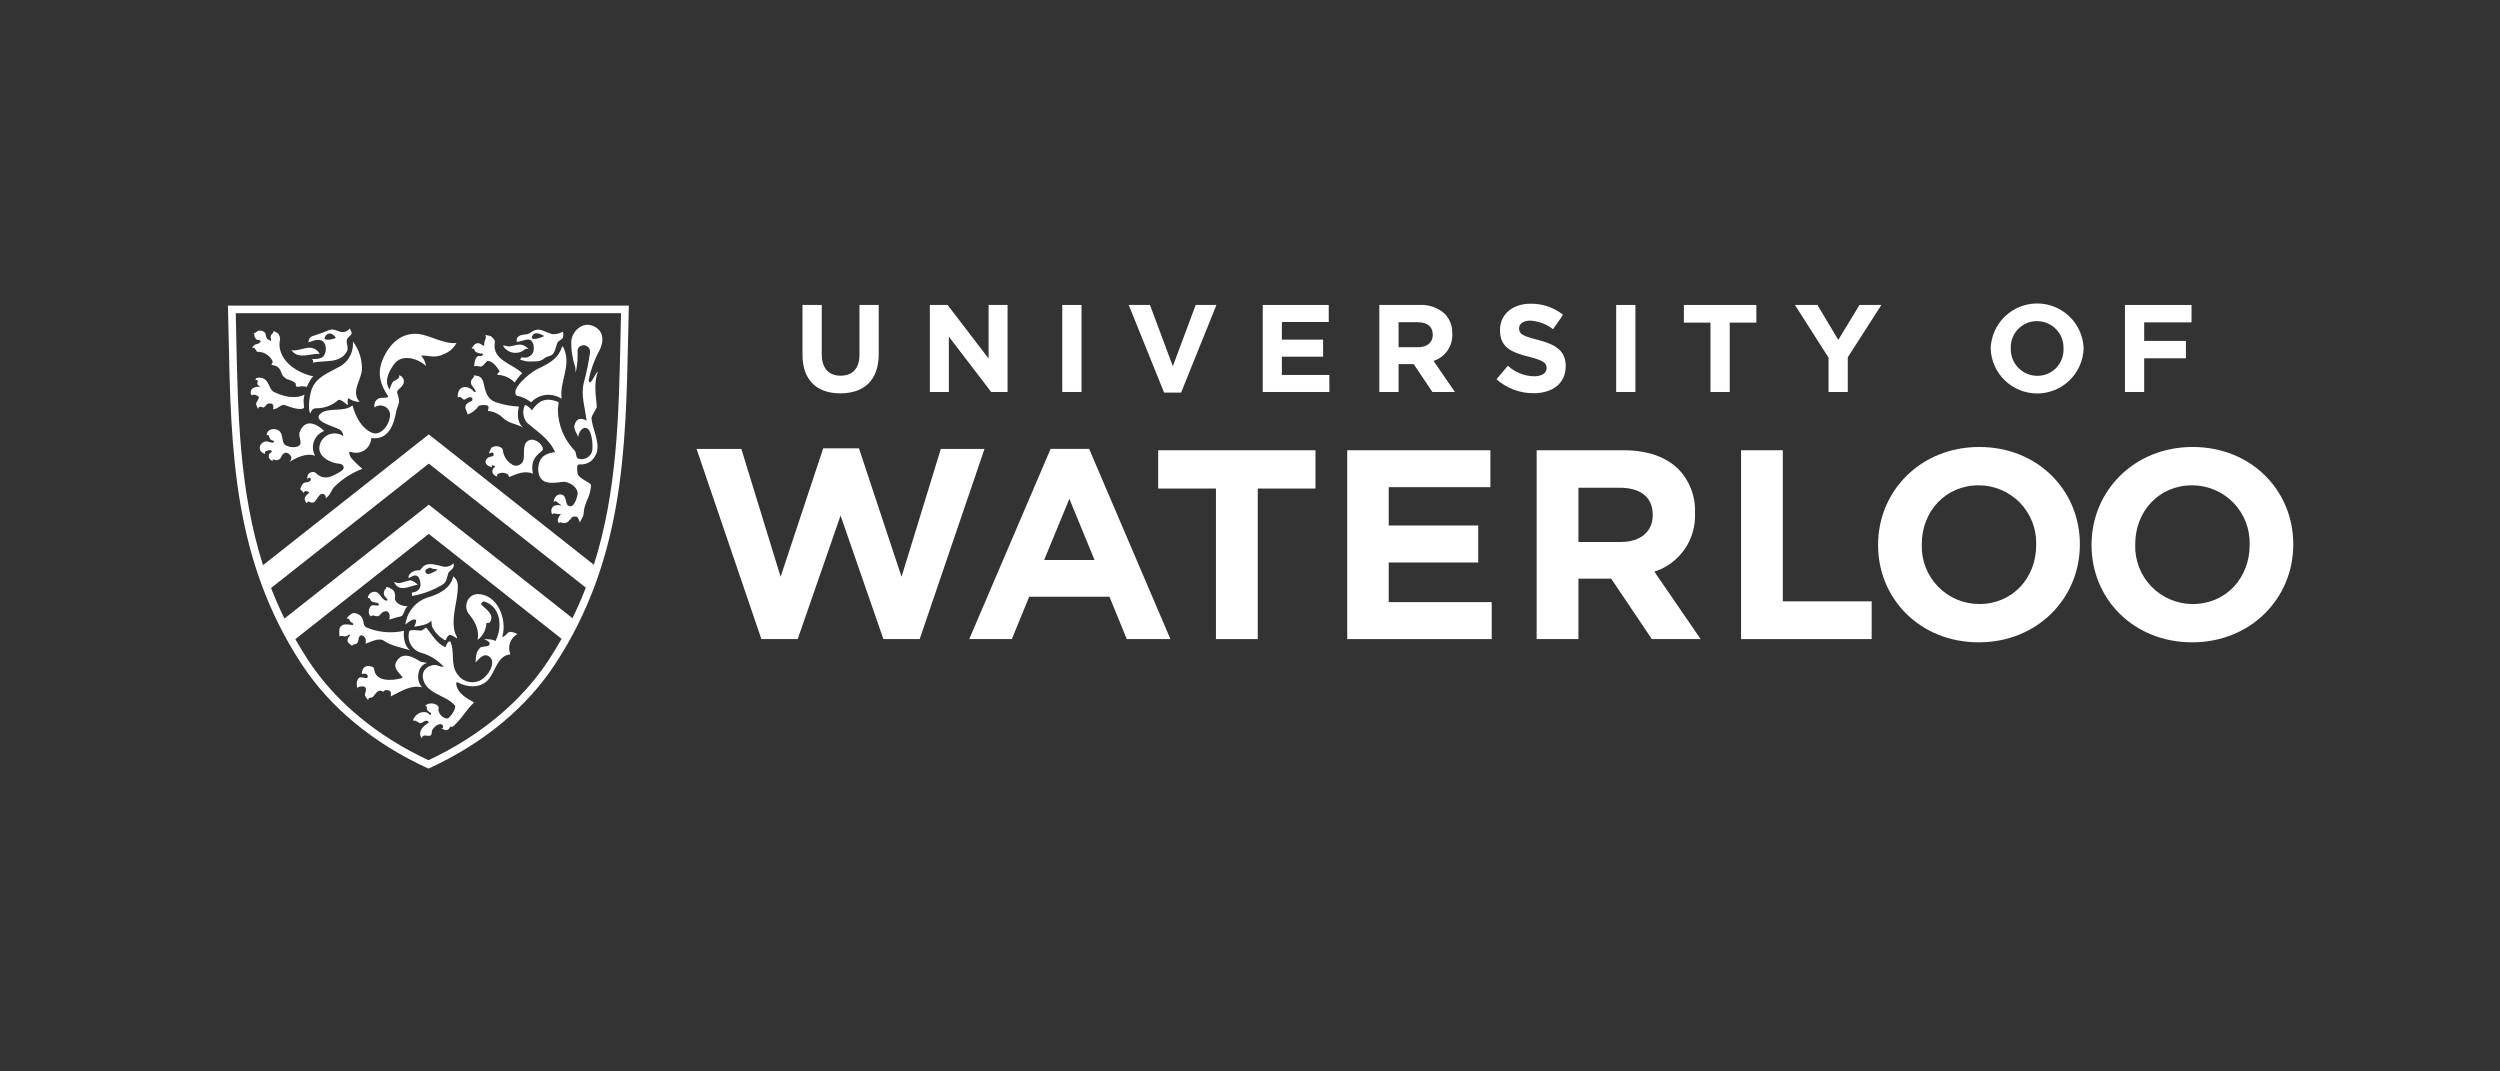 <svg width="140" height="60" viewBox="0 0 140 60" fill="none" xmlns="http://www.w3.org/2000/svg">
<rect x="0" y="0" width="140" height="60" fill="#333333" stroke="none"/>
<g clip-path="url(#clip0_1887_2307)">
<path d="M39.007 25.139H41.515L43.714 32.299L46.099 25.108H48.102L50.486 32.299L52.687 25.139H55.132L51.502 35.789H49.47L47.072 28.871L44.671 35.789H42.637L39.007 25.139Z" fill="white"/>
<path d="M61.295 31.361L59.884 27.933L58.472 31.361H61.295ZM58.834 25.137H60.991L65.543 35.789H63.101L62.129 33.416H57.635L56.663 35.789H54.278L58.834 25.137Z" fill="white"/>
<path d="M68.093 27.358H64.859V25.214H73.667V27.358H70.435V35.789H68.093V27.358Z" fill="white"/>
<path d="M75.445 25.214H83.462V27.281H77.768V29.428H82.78V31.5H77.768V33.719H83.536V35.789H75.445V25.214Z" fill="white"/>
<path d="M90.759 30.351C91.9 30.351 92.553 29.746 92.553 28.856V28.825C92.553 27.828 91.852 27.314 90.714 27.314H88.392V30.351H90.759ZM86.052 25.214H90.913C92.263 25.214 93.31 25.591 94.009 26.288C94.315 26.608 94.553 26.987 94.71 27.402C94.867 27.817 94.938 28.259 94.92 28.702V28.734C94.953 29.454 94.749 30.166 94.337 30.759C93.925 31.352 93.33 31.792 92.643 32.013L95.237 35.789H92.504L90.227 32.405H88.392V35.789H86.052V25.214Z" fill="white"/>
<path d="M97.5 25.214H99.837V33.675H104.813V35.789H97.5V25.214Z" fill="white"/>
<path d="M114.026 30.532V30.5C114.04 30.069 113.967 29.639 113.811 29.237C113.656 28.834 113.421 28.467 113.121 28.157C112.821 27.847 112.461 27.601 112.064 27.432C111.667 27.264 111.24 27.177 110.809 27.177C108.925 27.177 107.62 28.658 107.62 30.471V30.5C107.606 30.931 107.679 31.361 107.834 31.764C107.99 32.167 108.224 32.535 108.525 32.845C108.825 33.155 109.185 33.402 109.582 33.571C109.98 33.739 110.407 33.826 110.839 33.826C112.72 33.826 114.026 32.346 114.026 30.532ZM105.173 30.532V30.5C105.173 27.496 107.557 25.031 110.839 25.031C114.117 25.031 116.472 27.465 116.472 30.471V30.5C116.472 33.509 114.087 35.97 110.809 35.97C107.53 35.97 105.173 33.538 105.173 30.532Z" fill="white"/>
<path d="M125.98 30.532V30.5C125.993 30.068 125.92 29.639 125.765 29.236C125.609 28.834 125.374 28.467 125.073 28.157C124.773 27.847 124.414 27.6 124.016 27.432C123.619 27.264 123.192 27.177 122.76 27.177C120.879 27.177 119.572 28.658 119.572 30.471V30.5C119.558 30.931 119.631 31.361 119.786 31.764C119.942 32.166 120.176 32.534 120.476 32.844C120.776 33.154 121.136 33.401 121.533 33.57C121.93 33.739 122.357 33.826 122.789 33.826C124.672 33.826 125.98 32.346 125.98 30.532ZM117.127 30.532V30.5C117.127 27.496 119.51 25.031 122.789 25.031C126.07 25.031 128.423 27.465 128.423 30.471V30.5C128.423 33.509 126.04 35.97 122.76 35.97C119.48 35.97 117.127 33.538 117.127 30.532Z" fill="white"/>
<path d="M44.94 19.863V17.078H46.018V19.835C46.018 20.628 46.416 21.039 47.074 21.039C47.731 21.039 48.13 20.642 48.13 19.869V17.078H49.208V19.827C49.208 21.303 48.375 22.027 47.06 22.027C45.745 22.027 44.94 21.296 44.94 19.863Z" fill="white"/>
<path d="M52.072 17.078H53.066L55.361 20.078V17.078H56.424V21.951H55.507L53.136 18.853V21.951H52.072V17.078Z" fill="white"/>
<path d="M59.487 17.078H60.565V21.951H59.487V17.078Z" fill="white"/>
<path d="M63.209 17.078H64.398L65.679 20.51L66.959 17.078H68.12L66.141 21.985H65.189L63.209 17.078Z" fill="white"/>
<path d="M70.714 17.078H74.409V18.032H71.785V19.02H74.094V19.974H71.785V20.997H74.443V21.951H70.714V17.078Z" fill="white"/>
<path d="M77.242 17.078H79.481C79.74 17.062 79.999 17.097 80.244 17.182C80.489 17.267 80.715 17.4 80.908 17.573C81.049 17.721 81.159 17.895 81.231 18.087C81.303 18.278 81.336 18.482 81.327 18.686V18.7C81.343 19.032 81.248 19.36 81.058 19.633C80.869 19.906 80.594 20.109 80.278 20.21L81.475 21.951H80.215L79.166 20.391H78.32V21.951H77.242V17.078ZM79.411 19.445C79.935 19.445 80.236 19.166 80.236 18.755V18.742C80.236 18.282 79.914 18.045 79.389 18.045H78.32V19.445H79.411Z" fill="white"/>
<path d="M83.804 21.24L84.44 20.482C84.84 20.849 85.359 21.059 85.902 21.073C86.343 21.073 86.609 20.899 86.609 20.614V20.6C86.609 20.328 86.441 20.189 85.623 19.98C84.636 19.73 83.999 19.458 83.999 18.491V18.477C83.999 17.593 84.713 17.008 85.713 17.008C86.373 16.997 87.016 17.216 87.532 17.628L86.972 18.435C86.606 18.151 86.162 17.983 85.7 17.955C85.287 17.955 85.069 18.143 85.069 18.38V18.393C85.069 18.714 85.28 18.818 86.127 19.034C87.12 19.291 87.679 19.646 87.679 20.495V20.509C87.679 21.477 86.938 22.02 85.881 22.02C85.117 22.023 84.377 21.746 83.804 21.24Z" fill="white"/>
<path d="M90.506 17.078H91.583V21.951H90.506V17.078Z" fill="white"/>
<path d="M95.787 18.067H94.297V17.078H98.355V18.067H96.864V21.951H95.787V18.067Z" fill="white"/>
<path d="M102.398 20.029L100.516 17.078H101.775L102.944 19.034L104.132 17.078H105.357L103.475 20.009V21.951H102.398V20.029Z" fill="white"/>
<path d="M111.478 19.528V19.515C111.5 18.84 111.783 18.2 112.267 17.73C112.751 17.26 113.399 16.996 114.074 16.994C114.749 16.992 115.398 17.253 115.885 17.72C116.372 18.188 116.658 18.826 116.683 19.5V19.515C116.661 20.189 116.378 20.829 115.894 21.299C115.41 21.769 114.762 22.032 114.087 22.034C113.412 22.036 112.763 21.776 112.277 21.308C111.79 20.841 111.504 20.203 111.478 19.528ZM115.556 19.528V19.515C115.563 19.316 115.529 19.118 115.458 18.932C115.386 18.747 115.278 18.578 115.139 18.435C115.001 18.292 114.835 18.178 114.652 18.101C114.469 18.023 114.272 17.983 114.073 17.983C113.876 17.982 113.68 18.021 113.498 18.097C113.316 18.174 113.152 18.286 113.014 18.428C112.877 18.57 112.77 18.738 112.699 18.922C112.629 19.107 112.597 19.303 112.604 19.5V19.515C112.598 19.713 112.632 19.912 112.703 20.097C112.775 20.282 112.883 20.452 113.022 20.595C113.16 20.737 113.326 20.851 113.509 20.928C113.692 21.006 113.889 21.046 114.088 21.046C114.285 21.047 114.481 21.009 114.663 20.932C114.845 20.856 115.009 20.743 115.146 20.601C115.284 20.459 115.391 20.291 115.461 20.107C115.532 19.922 115.564 19.726 115.556 19.528Z" fill="white"/>
<path d="M118.997 17.078H122.726V18.052H120.074V19.09H122.411V20.064H120.074V21.951H118.997V17.078Z" fill="white"/>
<path d="M17.555 21.078C16.44 20.842 15.448 20.017 15.687 18.971C15.69 18.961 15.644 18.7 15.548 18.665C15.541 18.661 15.525 18.632 15.508 18.628C15.467 18.617 15.429 18.598 15.395 18.573C15.383 18.563 15.33 18.546 15.33 18.528C15.31 18.571 15.315 18.61 15.285 18.648C15.274 18.666 15.259 18.681 15.242 18.693C15.222 18.703 15.221 18.721 15.205 18.735C15.122 18.819 15.166 18.945 15.179 19.041C15.183 19.066 15.194 19.095 15.164 19.1C15.128 19.107 15.157 19.091 15.116 19.066C15.106 19.059 15.091 19.044 15.081 19.039C15.064 19.031 14.994 19.021 14.983 19.004C14.97 18.986 14.975 18.98 14.959 18.965C14.919 18.931 14.916 18.862 14.888 18.791C14.88 18.762 14.875 18.733 14.872 18.703C14.872 18.632 14.69 18.518 14.76 18.576C14.784 18.597 14.756 18.548 14.659 18.524C14.593 18.511 14.525 18.509 14.458 18.52C14.444 18.524 14.431 18.532 14.42 18.542C14.358 18.606 14.278 18.649 14.191 18.666C14.207 18.656 14.215 18.674 14.221 18.683C14.265 18.739 14.234 18.808 14.259 18.87C14.287 18.93 14.329 18.981 14.382 19.02C14.433 19.059 14.521 19.007 14.56 19.076C14.56 19.074 14.643 19.095 14.562 19.177C14.412 19.327 14.245 19.206 14.121 19.485C14.309 19.404 14.33 19.689 14.41 19.7C14.578 19.697 14.745 19.739 14.891 19.822C15.037 19.906 15.158 20.028 15.24 20.174C15.361 20.396 15.024 20.406 15.329 20.458C15.396 20.468 15.461 20.492 15.519 20.529C15.576 20.566 15.626 20.614 15.664 20.671C15.746 20.785 15.758 20.938 15.845 21.045C15.894 21.103 15.949 21.156 16.01 21.201C16.068 21.233 16.131 21.255 16.196 21.269C16.238 21.28 16.263 21.3 16.302 21.315C16.346 21.327 16.387 21.347 16.424 21.374C16.454 21.399 16.53 21.424 16.547 21.459C16.579 21.52 16.554 21.582 16.587 21.643C16.597 21.66 16.644 21.645 16.664 21.651C16.688 21.658 16.712 21.66 16.737 21.658C16.784 21.646 16.833 21.636 16.882 21.63C16.965 21.621 16.955 21.647 17.063 21.642C17.086 21.642 17.095 21.658 17.126 21.658C17.147 21.658 17.183 21.68 17.189 21.662C17.226 21.556 17.275 21.456 17.335 21.363C17.374 21.289 17.418 21.218 17.466 21.15C17.457 21.154 17.564 21.079 17.555 21.078Z" fill="white"/>
<path d="M14.773 21.207C15.1 21.382 15.056 21.814 15.35 21.953C15.873 22.201 16.498 22.372 17.055 22.1C16.931 22.485 17.068 22.808 17.014 22.851C16.839 22.991 16.308 22.824 15.968 22.69C15.733 22.598 15.543 22.944 15.284 22.914C15.309 22.859 15.318 22.799 15.309 22.74C15.268 22.614 15.236 22.578 15.026 22.602C14.891 22.617 14.947 22.728 14.745 22.827C14.665 22.779 14.493 22.726 14.469 22.878C14.457 22.948 14.315 22.632 14.343 22.579C14.476 22.343 14.503 22.287 14.493 22.236C14.477 22.159 14.191 22.053 14.153 22.119C14.064 22.274 13.8 21.617 14.578 21.658C14.369 21.524 14.393 21.502 14.442 21.342C14.448 21.32 14.37 21.238 14.316 21.295C14.312 21.281 14.311 21.267 14.312 21.253C14.314 21.239 14.318 21.225 14.325 21.213C14.331 21.2 14.341 21.189 14.351 21.18C14.363 21.172 14.375 21.165 14.389 21.161C14.519 21.132 14.654 21.148 14.773 21.207Z" fill="white"/>
<path d="M16.321 19.612C16.793 19.72 17.499 19.114 17.909 19.829C17.607 19.719 16.712 20.196 16.321 19.612Z" fill="white"/>
<path d="M20.269 20.651C20.26 21.263 19.623 21.924 20.139 22.507C19.922 22.505 19.709 22.438 19.531 22.312C19.449 22.246 19.467 22.604 19.478 22.678C19.488 22.74 19.086 22.3 18.935 22.408C18.593 22.712 18.148 22.874 17.69 22.862C17.514 22.868 17.422 23.009 17.372 23.162C17.229 22.87 17.335 22.206 17.418 21.911C17.642 21.102 18.459 20.861 19.114 20.475C19.335 20.329 19.512 20.126 19.626 19.888C19.74 19.65 19.787 19.385 19.762 19.122C20.096 19.561 20.274 20.099 20.269 20.651Z" fill="white"/>
<path d="M17.27 27.543C17.349 27.561 17.29 27.627 17.259 27.647C17.197 27.689 17.145 27.744 17.107 27.808C17.09 27.83 17.077 27.856 17.07 27.883C17.063 27.91 17.062 27.939 17.066 27.967C17.075 28.009 17.088 28.05 17.105 28.09C17.116 28.114 17.139 28.128 17.157 28.148C17.171 28.163 17.183 28.179 17.194 28.195C17.176 28.134 17.264 28.071 17.285 28.083C17.691 28.317 17.714 27.843 17.957 27.681C17.99 27.662 18.029 27.653 18.067 27.656C18.105 27.659 18.141 27.674 18.171 27.697C18.201 27.721 18.223 27.754 18.234 27.79C18.245 27.827 18.245 27.866 18.233 27.902C18.476 27.774 18.547 27.449 18.736 27.246C19.183 26.813 19.713 26.475 20.294 26.252C20.059 26.061 19.843 25.849 19.647 25.618C19.573 25.498 19.485 25.262 19.649 25.305C19.775 25.351 19.91 25.366 20.044 25.349C20.177 25.332 20.304 25.284 20.415 25.209C20.526 25.134 20.618 25.033 20.683 24.916C20.749 24.799 20.785 24.668 20.79 24.533C21.801 24.663 22.064 23.712 22.2 22.994C22.266 22.645 22.458 22.615 22.248 22.02C22.161 21.772 22.697 21.691 22.606 21.262C22.586 21.202 22.552 21.148 22.507 21.104C22.462 21.06 22.406 21.028 22.346 21.01C22.429 21.241 22.04 21.3 21.997 21.394C21.916 21.524 21.857 21.667 21.822 21.816C21.493 21.363 21.76 20.817 22.069 20.392C22.52 19.773 23.456 20.099 23.85 20.497C23.831 20.278 23.732 20.072 23.573 19.92C23.941 19.873 24.341 20.096 24.843 19.831C25.154 19.722 25.411 19.498 25.562 19.206C24.945 19.29 24.11 18.817 23.554 18.721C22.518 18.542 21.822 19.245 21.451 20.084C21.082 20.922 21.319 21.547 21.72 22.173C21.82 22.331 21.364 22.227 21.184 22.32C21.101 22.369 21.035 22.444 20.998 22.534C20.961 22.623 20.953 22.722 20.977 22.816C21.049 22.761 21.134 22.726 21.224 22.712C21.314 22.699 21.406 22.709 21.491 22.74C21.576 22.771 21.653 22.823 21.713 22.891C21.773 22.959 21.816 23.041 21.836 23.129C21.908 23.674 21.356 24.468 20.822 24.23C20.251 23.975 19.927 23.375 19.738 22.701C19.25 23.119 18.347 22.773 17.927 23.182C17.529 23.571 18.549 23.834 18.946 24.017C19.027 24.048 19.096 24.103 19.145 24.175C19.193 24.247 19.217 24.332 19.215 24.418C19.086 24.331 18.936 24.28 18.781 24.272C18.625 24.263 18.47 24.297 18.333 24.37C18.196 24.444 18.081 24.553 18.001 24.686C17.921 24.82 17.879 24.973 17.88 25.129C17.908 25.623 18.516 25.931 19.022 25.972C19.233 25.989 19.36 26.223 19.104 26.382C18.654 26.662 18.152 26.974 17.668 26.469C17.594 26.43 17.509 26.422 17.429 26.444C17.349 26.467 17.281 26.52 17.239 26.591C17.211 26.676 17.202 26.767 17.214 26.856C17.24 26.81 17.271 26.744 17.312 26.75C17.359 26.756 17.418 26.806 17.411 26.841C17.369 27.09 17.042 26.929 16.941 27.122C16.938 27.126 16.933 27.13 16.93 27.135C16.924 27.15 16.916 27.164 16.908 27.178C16.842 27.309 16.751 27.392 16.914 27.494C16.91 27.47 16.995 27.599 16.993 27.621C16.996 27.588 17.011 27.558 17.036 27.536C17.061 27.514 17.093 27.503 17.126 27.504L17.198 27.511L17.27 27.543Z" fill="white"/>
<path d="M15.164 25.214C15.097 25.201 15.027 25.213 14.969 25.247C14.928 25.265 14.88 25.246 14.855 25.287C14.847 25.299 14.841 25.312 14.838 25.326C14.835 25.34 14.836 25.354 14.839 25.368C14.843 25.383 14.849 25.411 14.862 25.42C14.774 25.404 14.694 25.361 14.632 25.297C14.61 25.278 14.597 25.257 14.577 25.236C14.564 25.222 14.566 25.198 14.557 25.179C14.551 25.159 14.549 25.137 14.551 25.116C14.544 25.058 14.552 24.998 14.574 24.943C14.585 24.918 14.599 24.894 14.616 24.872C14.63 24.855 14.644 24.84 14.66 24.825C14.702 24.783 14.754 24.752 14.81 24.734C14.895 24.71 14.986 24.716 15.067 24.752C15.135 24.771 15.204 24.785 15.274 24.794C15.31 24.805 15.377 24.701 15.329 24.689C15.116 24.638 15.117 24.581 15.038 24.367C15.001 24.326 14.952 24.373 14.931 24.395C14.931 23.986 15.419 23.959 15.623 24.121C15.925 24.363 15.698 24.836 16.069 24.967C16.257 25.055 16.471 25.068 16.667 25.004C17.026 24.852 16.668 24.493 16.784 24.189C17.018 23.578 17.537 23.546 18.154 24.135C18.023 24.185 17.904 24.262 17.805 24.362C17.706 24.462 17.63 24.581 17.581 24.713C17.533 24.845 17.514 24.986 17.525 25.126C17.536 25.266 17.578 25.402 17.646 25.525C17.159 25.334 16.544 25.655 16.202 25.873C16.52 25.555 16.073 25.299 15.96 25.356L15.824 25.45C15.759 25.532 15.754 25.616 15.674 25.695C15.639 25.73 15.594 25.754 15.544 25.762C15.511 25.774 15.474 25.777 15.439 25.771C15.403 25.765 15.37 25.751 15.341 25.729C15.328 25.721 15.284 25.739 15.276 25.75C15.237 25.798 15.275 25.821 15.274 25.839C15.266 25.833 15.216 25.792 15.208 25.787C15.159 25.758 15.116 25.72 15.081 25.675C15.063 25.64 15.052 25.601 15.049 25.562C15.047 25.522 15.052 25.482 15.065 25.445C15.097 25.381 15.162 25.36 15.205 25.316C15.246 25.275 15.197 25.212 15.148 25.205" fill="white"/>
<path d="M27.026 19.809C27.07 19.837 27.023 19.916 26.972 19.93C26.913 19.947 26.83 19.922 26.778 19.942C26.545 20.027 26.545 20.596 26.577 20.53C26.612 20.457 26.783 20.504 26.894 20.526C27.073 20.562 27.209 20.2 27.327 20.21C27.606 20.235 27.867 20.581 27.974 20.807C27.993 20.849 27.857 20.851 27.848 20.99C28.218 21.001 28.569 21.158 28.824 21.425C28.938 21.231 29.08 21.053 29.245 20.899C28.673 20.345 27.536 20.174 27.712 19.165C27.735 19.036 27.588 18.921 27.523 18.858C27.448 18.787 27.28 18.784 27.177 18.759C27.285 18.983 27.089 19.005 27.118 19.36C27.118 19.371 27.085 19.363 27.073 19.358C27.006 19.326 26.942 19.289 26.881 19.247C26.826 19.218 26.762 19.212 26.702 19.229C26.663 19.236 26.625 19.252 26.593 19.276C26.545 19.316 26.505 19.365 26.474 19.419C26.467 19.429 26.459 19.441 26.451 19.449C26.433 19.469 26.42 19.493 26.413 19.519C26.442 19.517 26.534 19.523 26.55 19.548C26.577 19.589 26.578 19.637 26.609 19.676C26.648 19.726 26.681 19.727 26.738 19.751C26.822 19.789 26.913 19.805 27.004 19.797" fill="white"/>
<path d="M28.504 19.402C28.861 19.376 29.215 19.104 29.61 19.565C29.58 19.546 29.546 19.535 29.51 19.533C29.475 19.531 29.44 19.538 29.408 19.553C29.317 19.634 29.21 19.693 29.094 19.727C28.978 19.76 28.856 19.768 28.736 19.749C28.617 19.729 28.503 19.684 28.404 19.615C28.304 19.546 28.221 19.456 28.161 19.352C28.275 19.334 28.412 19.41 28.504 19.402Z" fill="white"/>
<path d="M30.049 20.692C30.636 20.396 31.229 20.159 31.47 19.435C31.517 19.294 31.626 19.645 31.633 19.665C31.943 20.549 31.325 21.427 31.452 22.329C31.252 22.201 31.023 22.125 30.786 22.11C30.592 22.098 30.398 22.13 30.218 22.202C30.038 22.275 29.876 22.386 29.744 22.529C29.508 22.342 29.23 22.215 28.935 22.158C28.559 21.811 29.645 20.896 30.049 20.692Z" fill="white"/>
<path d="M28.445 26.573C28.526 26.697 28.419 26.503 28.51 26.714C28.935 26.537 29.375 26.334 29.844 26.524C29.636 25.573 30.334 25.343 30.389 25.2C30.477 24.972 30.011 24.519 29.66 24.645C29.212 24.805 29.398 25.367 29.314 25.761C29.299 25.816 29.272 25.868 29.236 25.913C29.2 25.959 29.156 25.996 29.105 26.024C29.055 26.052 29 26.07 28.942 26.076C28.885 26.082 28.827 26.077 28.771 26.061C28.603 25.985 28.458 25.865 28.351 25.715C28.243 25.564 28.178 25.388 28.16 25.204C28.099 24.948 27.597 24.917 27.488 25.127C27.18 25.723 27.672 25.058 27.64 25.511C27.635 25.587 27.28 25.53 27.2 25.798C27.146 25.981 27.32 26.103 27.54 26.168C27.58 26.18 27.497 26.077 27.553 26.054C27.593 26.039 27.753 26.125 27.734 26.135C27.523 26.264 27.469 26.562 27.846 26.692C27.849 26.692 27.819 26.585 27.847 26.563C27.938 26.505 28.043 26.474 28.151 26.476C28.258 26.478 28.363 26.512 28.451 26.573" fill="white"/>
<path d="M22.058 32.583C22.411 32.745 22.525 32.571 22.99 32.496C23.142 32.543 23.28 32.627 23.392 32.741C22.927 32.814 22.36 33.218 22.058 32.583Z" fill="white"/>
<path d="M21.869 32.953C21.846 32.931 21.818 32.916 21.788 32.908C21.759 32.894 21.727 32.884 21.695 32.88C21.687 32.878 21.628 32.865 21.619 32.861C21.617 32.882 21.644 32.936 21.629 32.95C21.592 32.984 21.579 32.976 21.549 33.02C21.537 33.037 21.527 33.055 21.522 33.075C21.509 33.119 21.498 33.163 21.491 33.208C21.491 33.241 21.496 33.275 21.504 33.307C21.507 33.319 21.532 33.368 21.539 33.382C21.539 33.382 21.595 33.443 21.592 33.44C21.658 33.506 21.604 33.467 21.685 33.547C21.726 33.586 21.666 33.653 21.626 33.641C21.353 33.563 21.315 33.247 21.066 33.151C21.012 33.137 20.956 33.135 20.901 33.145C20.846 33.156 20.794 33.178 20.749 33.211C20.704 33.244 20.667 33.287 20.641 33.336C20.615 33.386 20.6 33.44 20.597 33.496C20.61 33.491 20.623 33.488 20.637 33.488C20.651 33.487 20.664 33.49 20.677 33.495C20.69 33.5 20.701 33.508 20.711 33.518C20.721 33.528 20.729 33.539 20.734 33.552C20.8 33.829 21.208 33.664 21.217 33.858C21.224 33.985 20.913 33.836 20.79 33.917C20.709 33.994 20.66 34.099 20.652 34.21C20.644 34.321 20.678 34.431 20.748 34.518C20.896 34.378 21.081 34.583 21.224 34.481C21.326 34.409 21.361 34.308 21.464 34.263C21.777 34.125 21.869 34.412 21.8 34.7C22.015 34.624 22.234 34.562 22.457 34.515C22.622 34.471 22.63 34.093 22.831 33.953C22.545 33.952 22.191 33.829 22.112 33.55C22.104 33.521 22.124 33.487 22.127 33.453C22.137 33.349 22.122 33.245 22.084 33.148C22.078 33.135 22.07 33.123 22.062 33.112C22.051 33.097 22.041 33.08 22.03 33.064C21.999 33.029 21.961 33.001 21.919 32.981C21.901 32.97 21.878 32.966 21.865 32.948" fill="white"/>
<path d="M19.767 34.914C19.892 35.156 19.275 34.768 19.044 35.126C18.97 35.241 19.01 35.501 19.01 35.647C19.151 35.519 19.292 35.763 19.557 35.529C19.586 35.556 19.618 35.572 19.578 35.613C19.528 35.652 19.492 35.705 19.474 35.766C19.456 35.826 19.457 35.891 19.477 35.951C19.544 36.042 19.631 36.117 19.731 36.169C19.753 36.011 20.024 36.169 20.067 35.859C20.085 35.73 20.122 35.518 20.309 35.595C20.479 35.665 20.514 35.856 20.474 36.047C20.745 35.958 21.222 35.682 21.506 35.887C21.888 36.161 22.516 36.275 22.963 36.413C22.666 36.208 22.572 35.672 22.622 35.324C21.921 35.483 21.187 35.418 20.525 35.138C20.347 35.055 20.371 34.85 20.317 34.681C20.276 34.577 20.204 34.488 20.111 34.425C20.018 34.363 19.909 34.33 19.797 34.331C19.68 34.34 19.398 34.585 19.451 34.597C19.433 34.593 19.433 34.633 19.424 34.651C19.437 34.644 19.451 34.64 19.466 34.639C19.481 34.639 19.496 34.641 19.509 34.646C19.523 34.652 19.535 34.66 19.546 34.671C19.556 34.681 19.563 34.694 19.568 34.708C19.583 34.75 19.606 34.79 19.636 34.823C19.676 34.862 19.745 34.871 19.767 34.914Z" fill="white"/>
<path d="M21.455 38.743C21.591 38.576 21.705 38.665 21.765 38.666C21.908 38.671 21.898 38.871 21.883 38.999C22.443 38.729 22.976 38.345 23.634 38.486C23.251 38.088 23.387 37.233 23.927 37.127C23.797 37.108 23.669 37.081 23.542 37.047C23.071 36.75 22.496 36.467 22.18 37.089C22.023 37.398 22.312 37.648 22.527 37.902C22.567 37.949 22.503 37.977 22.453 37.99C21.939 38.121 20.991 38.198 20.949 37.433C20.944 37.355 20.745 37.291 20.617 37.295C20.236 37.306 20.242 37.79 20.286 37.756C20.369 37.693 20.624 37.716 20.593 37.909C20.565 38.09 20.209 37.814 20.068 37.996C20.013 38.08 19.982 38.176 19.976 38.276C19.971 38.376 19.992 38.475 20.037 38.564C20.02 38.503 20.092 38.458 20.13 38.452C20.525 38.386 20.548 38.523 20.431 38.903C20.422 38.932 20.547 39.173 20.631 39.194C20.624 39.17 20.626 39.144 20.637 39.121C20.649 39.103 20.666 39.089 20.687 39.082C20.73 39.069 20.774 39.071 20.817 39.059C20.837 39.051 20.855 39.041 20.873 39.028C20.902 39.008 20.927 38.983 20.947 38.953C21.039 38.839 21.12 38.691 21.275 38.676C21.34 38.675 21.404 38.698 21.453 38.741" fill="white"/>
<path d="M25.541 40.519C25.902 40.162 26.163 39.687 26.549 39.339C26.126 39.09 25.601 38.832 25.545 38.275C25.541 38.237 25.604 38.195 25.619 38.202C26.207 38.531 27.001 38.557 27.426 37.959C27.768 37.475 27.916 36.691 28.584 36.645C28.497 36.441 28.488 36.21 28.561 36C28.634 35.789 28.782 35.613 28.978 35.506C28.85 35.431 28.705 35.389 28.557 35.384C28.389 35.413 28.316 35.641 28.124 35.676C28.427 34.662 27.842 33.246 26.719 33.27C26.599 33.278 26.483 33.32 26.385 33.391C26.287 33.462 26.212 33.56 26.168 33.672C26.122 33.781 26.103 33.898 26.113 34.016C26.124 34.133 26.162 34.245 26.226 34.344C26.593 34.782 26.859 35.26 26.743 35.837C26.885 35.73 27.003 35.594 27.089 35.437C27.174 35.28 27.224 35.107 27.237 34.929C27.235 34.84 27.396 34.904 27.421 34.867C27.728 34.42 27.227 34.143 26.96 33.861C26.887 33.785 27.074 33.667 27.098 33.675C28.061 33.962 28.152 35.142 27.739 35.908C27.629 35.772 27.222 35.817 27.084 35.77C27.534 35.996 27.418 36.029 27.399 36.103C27.365 36.238 26.961 36.179 26.882 36.278C26.747 36.45 26.646 36.526 26.635 37.096C26.822 36.895 27.067 36.591 27.332 36.727C27.899 37.016 27.304 37.991 26.77 38.153C26.559 38.224 26.33 38.223 26.12 38.15C25.91 38.077 25.73 37.936 25.608 37.75C25.199 37.178 25.496 36.485 25.206 35.904C24.963 35.964 25.019 36.278 24.893 36.222C24.448 36.017 24.195 35.543 23.872 35.147C23.739 35.194 23.68 35.318 23.551 35.311C23.36 35.303 23.001 35.245 22.924 35.34C22.886 35.461 22.872 35.588 22.884 35.714C22.895 35.84 22.931 35.963 22.99 36.075C23.049 36.187 23.129 36.286 23.226 36.367C23.324 36.449 23.436 36.51 23.557 36.547C24.054 36.682 24.503 36.956 24.85 37.337C24.625 37.354 24.546 37.246 24.362 37.24C24.208 37.242 24.058 37.288 23.929 37.373C23.845 37.431 23.777 37.511 23.732 37.603C23.687 37.695 23.666 37.797 23.671 37.9C23.794 38.874 24.943 38.887 25.472 39.504C25.563 39.608 25.334 40.031 25.117 40.203C24.933 40.349 24.49 39.982 24.562 39.671C24.62 39.423 24.017 39.256 23.805 39.541C23.89 39.531 23.91 39.587 23.903 39.625C23.865 39.855 24.151 39.864 24.142 39.98C24.129 40.141 23.989 39.912 23.879 39.892C23.763 39.865 23.642 39.873 23.53 39.914C23.419 39.955 23.322 40.028 23.25 40.122C23.208 40.18 23.112 40.274 23.154 40.373C23.34 40.283 23.438 40.572 23.611 40.482C23.716 40.428 23.803 40.336 23.93 40.368C23.981 40.382 24.033 40.45 23.987 40.479C23.648 40.695 23.377 40.999 23.622 41.345C23.626 41.311 23.639 41.278 23.661 41.251C23.682 41.224 23.711 41.204 23.744 41.193C23.843 41.165 23.974 41.232 24.071 41.201C24.229 41.148 24.147 40.993 24.207 40.881C24.302 40.705 24.622 40.414 24.802 40.626C24.835 40.664 24.809 40.806 24.712 40.808C24.812 40.806 24.901 40.903 24.986 40.885C25.01 40.884 25.034 40.878 25.057 40.869C25.077 40.863 25.095 40.853 25.112 40.841C25.159 40.805 25.191 40.753 25.204 40.695C25.276 40.702 25.369 40.709 25.416 40.647C25.463 40.59 25.515 40.538 25.571 40.49" fill="white"/>
<path d="M23.901 33.474C24.531 33.298 25.232 32.972 25.383 32.275C25.464 32.338 25.53 32.419 25.574 32.511C25.618 32.604 25.639 32.706 25.636 32.809C25.65 33.683 25.266 34.437 25.453 35.352C25.473 35.455 25.663 35.78 25.577 35.742C25.472 35.695 25.25 35.488 25.128 35.584C24.976 35.703 24.986 35.891 24.912 35.848C24.608 35.68 24.362 35.423 24.207 35.112C24.155 34.991 24.177 34.732 24.143 34.769C23.933 34.998 23.501 35.047 23.182 35.095C23.26 34.983 23.304 34.852 23.308 34.716C23.057 34.59 22.696 35.018 22.702 34.964C22.706 34.889 22.72 34.816 22.744 34.745C22.818 34.455 22.962 34.187 23.164 33.965C23.365 33.743 23.619 33.575 23.901 33.474Z" fill="white"/>
<path d="M19.216 18.598C19.291 18.59 19.365 18.567 19.432 18.53C19.498 18.494 19.557 18.444 19.604 18.384C19.596 18.475 19.731 18.605 19.681 18.702C19.618 18.825 19.46 18.898 19.43 19.012C19.365 19.245 19.553 19.473 19.416 19.704C19.011 20.385 18.128 20.16 17.524 20.311C17.538 20.274 17.541 20.234 17.531 20.195C17.521 20.157 17.499 20.123 17.468 20.098C17.736 20.132 18.092 20.073 18.164 19.872C18.217 19.775 18.246 19.667 18.248 19.556C18.251 19.445 18.227 19.336 18.179 19.236C17.986 18.898 17.584 19.056 17.282 19.173C17.271 19.09 17.293 19.006 17.341 18.938C17.39 18.87 17.464 18.823 17.546 18.807C17.854 18.712 18.157 18.601 18.454 18.475C18.713 18.378 18.95 18.605 19.216 18.598ZM18.768 18.937C18.795 18.925 18.809 18.907 18.805 18.904C18.577 18.584 18.301 18.616 18.185 18.901C18.106 19.093 18.566 19.031 18.768 18.937Z" fill="white"/>
<path d="M30.879 19.882C30.793 19.956 30.648 19.954 30.55 20.02C30.491 20.062 30.437 20.106 30.375 20.143C30.328 20.169 30.278 20.191 30.227 20.208C30.178 20.221 30.128 20.228 30.077 20.23C30.037 20.237 29.997 20.24 29.957 20.239C29.909 20.239 29.759 20.244 29.712 20.243C29.628 20.246 29.545 20.242 29.462 20.23C29.397 20.219 29.333 20.203 29.27 20.181C29.229 20.167 29.185 20.159 29.14 20.158C29.139 20.112 29.156 20.067 29.188 20.033C29.235 19.992 29.245 20.029 29.315 20.022C29.318 20.022 29.414 20.03 29.417 20.03C29.435 20.03 29.452 20.029 29.47 20.027C29.498 20.023 29.526 20.016 29.552 20.003C29.589 19.99 29.623 19.973 29.656 19.952C29.666 19.943 29.679 19.934 29.69 19.923C29.713 19.902 29.744 19.89 29.765 19.865C29.833 19.794 29.875 19.703 29.886 19.605C29.896 19.528 29.896 19.45 29.885 19.373C29.883 19.361 29.881 19.349 29.88 19.337C29.87 19.276 29.848 19.217 29.816 19.164C29.64 18.832 29.22 19.157 28.932 19.142C28.923 19.068 28.932 18.992 28.958 18.921C29.164 18.657 29.482 18.787 29.646 18.666C30.201 18.257 30.348 18.552 30.927 18.711C31.131 18.726 31.335 18.68 31.514 18.58C31.554 18.563 31.554 18.824 31.533 18.877C31.464 19.059 31.274 19.05 31.207 19.214C31.11 19.454 31.095 19.793 30.84 19.914M30.479 18.816C30.504 18.801 30.458 18.835 30.48 18.814C30.23 18.689 29.904 18.526 29.79 18.859C29.706 19.102 30.262 18.932 30.479 18.816Z" fill="white"/>
<path d="M24.697 31.694C24.816 31.742 24.947 31.753 25.072 31.726C25.197 31.698 25.311 31.633 25.399 31.54C25.48 31.885 25.162 31.929 25.103 32.098C25.014 32.355 25.02 32.613 24.769 32.745C24.249 33.06 23.674 33.274 23.074 33.373C23.079 33.304 23.03 33.176 23.122 33.172C23.208 33.166 23.29 33.138 23.361 33.089C23.432 33.041 23.488 32.974 23.524 32.897C23.587 32.732 23.515 32.334 23.366 32.256C23.194 32.166 23.043 32.305 22.884 32.374C22.817 32.199 23.091 31.91 23.52 31.935C23.509 31.935 23.732 31.692 23.722 31.7C24.002 31.508 24.309 31.605 24.697 31.694ZM23.935 32.14C24.034 32.177 24.328 32.016 24.434 31.956C24.459 31.939 24.48 31.919 24.499 31.896C24.5 31.893 24.497 31.887 24.493 31.887C24.412 31.871 24.331 31.86 24.25 31.854C24.188 31.846 24.142 31.804 24.08 31.793C24.064 31.789 24.047 31.791 24.032 31.797C24.008 31.806 24 31.824 23.981 31.833C23.951 31.846 23.909 31.846 23.882 31.871C23.854 31.892 23.833 31.921 23.823 31.954C23.817 31.977 23.817 32.001 23.821 32.025C23.826 32.048 23.835 32.07 23.849 32.089C23.872 32.114 23.902 32.132 23.935 32.14Z" fill="white"/>
<path d="M32.476 29.277C32.468 29.192 32.678 28.943 32.684 28.759C32.704 28.134 33.082 27.839 33.093 27.172C33.095 26.998 32.37 26.834 32.339 26.459C32.324 26.272 32.262 26.003 32.449 26.007C32.681 26.027 32.911 25.96 33.096 25.82C33.854 25.155 33.214 24.248 33.123 23.447C33.102 23.271 33.429 22.892 33.42 22.768C33.367 22.088 33.241 21.469 33.484 20.801C33.293 20.97 33.236 21.251 33.076 21.394C32.998 21.466 32.96 21.307 32.965 21.282C33.083 20.702 33.286 20.142 33.57 19.622C33.893 18.961 33.731 18.423 33.133 18.226C32.584 18.044 32.054 18.552 31.995 19.074C31.975 19.564 32.046 20.054 32.204 20.519C32.237 20.634 32.217 20.764 32.241 20.864C32.328 20.461 32.363 20.048 32.344 19.636C32.346 19.578 32.364 19.522 32.397 19.474C32.43 19.426 32.476 19.389 32.529 19.367C32.587 19.34 32.65 19.329 32.713 19.334C32.776 19.339 32.836 19.361 32.888 19.396C32.94 19.432 32.982 19.48 33.01 19.537C33.038 19.594 33.05 19.657 33.046 19.72C32.963 20.303 32.844 20.881 32.69 21.45C32.518 22.161 32.774 22.867 32.849 23.558C32.575 23.398 32.277 23.39 32.171 23.815C32.113 24.041 32.318 24.279 32.381 24.478C32.388 24.206 32.645 23.835 32.896 24.001C33.203 24.204 33.214 25.18 33.146 25.309C33.094 25.453 32.989 25.573 32.853 25.644C32.718 25.715 32.56 25.733 32.412 25.694C32.22 25.638 32.298 25.356 32.183 25.236C31.599 24.63 31.263 23.827 31.241 22.985C31.232 22.859 31.299 22.525 31.28 22.518C30.481 22.19 30.113 22.516 29.781 22.985C29.724 22.844 29.419 22.645 29.394 22.689C29.318 22.848 29.289 23.025 29.31 23.199C29.331 23.374 29.402 23.539 29.513 23.674C30.13 24.205 30.741 24.561 31.087 25.319C30.718 25.367 30.356 25.474 30.214 25.858C30.066 26.26 30.117 26.818 30.543 26.982C30.891 27.115 31.488 26.966 31.618 26.982C31.987 27.031 32.4 27.347 32.343 27.695C32.339 27.713 32.184 28.524 31.831 28.322C31.64 28.213 31.747 27.769 31.456 27.699C31.064 27.605 30.967 28.15 31.017 28.103C31.142 27.985 31.229 28.18 31.472 28.313C30.65 28.136 30.905 28.885 30.935 28.803C30.977 28.686 31.126 28.808 31.421 28.788C31.431 28.788 31.357 28.849 31.352 28.856C31.313 28.916 31.278 28.98 31.25 29.047C31.236 29.084 31.233 29.125 31.241 29.164C31.245 29.203 31.259 29.241 31.281 29.274C31.286 29.282 31.293 29.289 31.302 29.293C31.305 29.294 31.317 29.313 31.319 29.313C31.337 29.314 31.303 29.255 31.351 29.252C31.369 29.248 31.387 29.247 31.406 29.249C31.428 29.257 31.456 29.271 31.478 29.277C31.5 29.282 31.522 29.286 31.545 29.29C31.587 29.3 31.63 29.297 31.67 29.282C31.713 29.271 31.754 29.254 31.792 29.232C31.739 29.268 31.85 29.179 31.845 29.189C31.896 29.08 31.928 29.111 31.939 29.092C32.026 28.927 32.102 28.911 32.295 28.934C32.314 28.936 32.35 28.975 32.361 28.992C32.375 29.013 32.415 29.117 32.408 29.078C32.422 29.155 32.469 29.203 32.476 29.277Z" fill="white"/>
<path d="M26.553 21.753C26.503 21.721 26.486 21.645 26.452 21.614C26.441 21.603 26.432 21.59 26.421 21.578C26.405 21.559 26.395 21.537 26.389 21.512C26.368 21.454 26.366 21.391 26.382 21.332C26.398 21.273 26.432 21.219 26.479 21.18C26.483 21.176 26.482 21.17 26.484 21.166C26.49 21.155 26.506 21.149 26.509 21.141C26.512 21.131 26.529 21.131 26.523 21.117C26.531 21.121 26.531 21.11 26.534 21.108C26.54 21.101 26.545 21.093 26.547 21.085C26.55 21.076 26.55 21.067 26.548 21.058C26.546 21.05 26.543 21.041 26.537 21.035C26.531 21.028 26.524 21.022 26.516 21.019C26.55 21.02 26.584 21.023 26.618 21.029C26.631 21.032 26.645 21.034 26.658 21.036C26.788 21.053 26.951 21.111 26.986 21.241L27.031 21.293C27.166 21.606 27.12 22.374 27.872 22.558C28.256 22.679 28.655 22.75 29.058 22.768C28.961 23.157 28.962 23.651 29.273 23.933C28.822 23.689 28.521 23.74 28.129 23.371C27.916 23.169 27.641 23.044 27.349 23.014C27.268 23.028 27.461 22.755 27.281 22.701C27.162 22.666 26.846 22.673 26.791 22.754C26.637 22.971 26.418 23.134 26.166 23.22C26.271 23.13 25.74 22.699 26.4 22.466C26.463 22.442 26.486 22.3 26.409 22.264C26.279 22.204 26.172 22.293 26.044 22.367C25.898 22.454 25.865 22.137 25.635 22.254C25.588 21.579 26.193 21.521 26.553 21.942C26.578 21.974 26.679 21.936 26.637 21.9L26.553 21.753Z" fill="white"/>
<path d="M12.764 17.114L12.769 17.331C12.781 17.828 12.792 18.323 12.802 18.817C12.937 25.262 13.064 31.348 16.893 37.194C18.473 39.606 20.898 41.614 23.905 43L23.995 43.041L24.085 43C27.088 41.61 29.509 39.602 31.085 37.194C34.913 31.35 35.041 25.266 35.176 18.824C35.187 18.328 35.198 17.83 35.21 17.331L35.215 17.114H12.764ZM15.18 32.927L24.011 25.961L32.805 32.908C32.584 33.482 32.336 34.052 32.059 34.619L24.012 28.262L15.929 34.639C15.65 34.071 15.401 33.5 15.18 32.927ZM30.727 36.962C29.21 39.279 26.883 41.218 23.994 42.572C21.102 41.221 18.771 39.283 17.251 36.962C16.997 36.573 16.76 36.183 16.538 35.792L24.011 29.897L31.45 35.774C31.225 36.172 30.985 36.567 30.727 36.962ZM34.749 18.815C34.656 23.25 34.565 27.512 33.256 31.628L24.012 24.326L14.73 31.649C13.413 27.525 13.323 23.253 13.229 18.809C13.221 18.387 13.211 17.963 13.202 17.539H34.777C34.767 17.965 34.758 18.39 34.749 18.815Z" fill="white"/>
</g>
<defs>
<clipPath id="clip0_1887_2307">
<rect width="116.918" height="28.035" fill="white" transform="translate(11.769 15.983)"/>
</clipPath>
</defs>
</svg>
